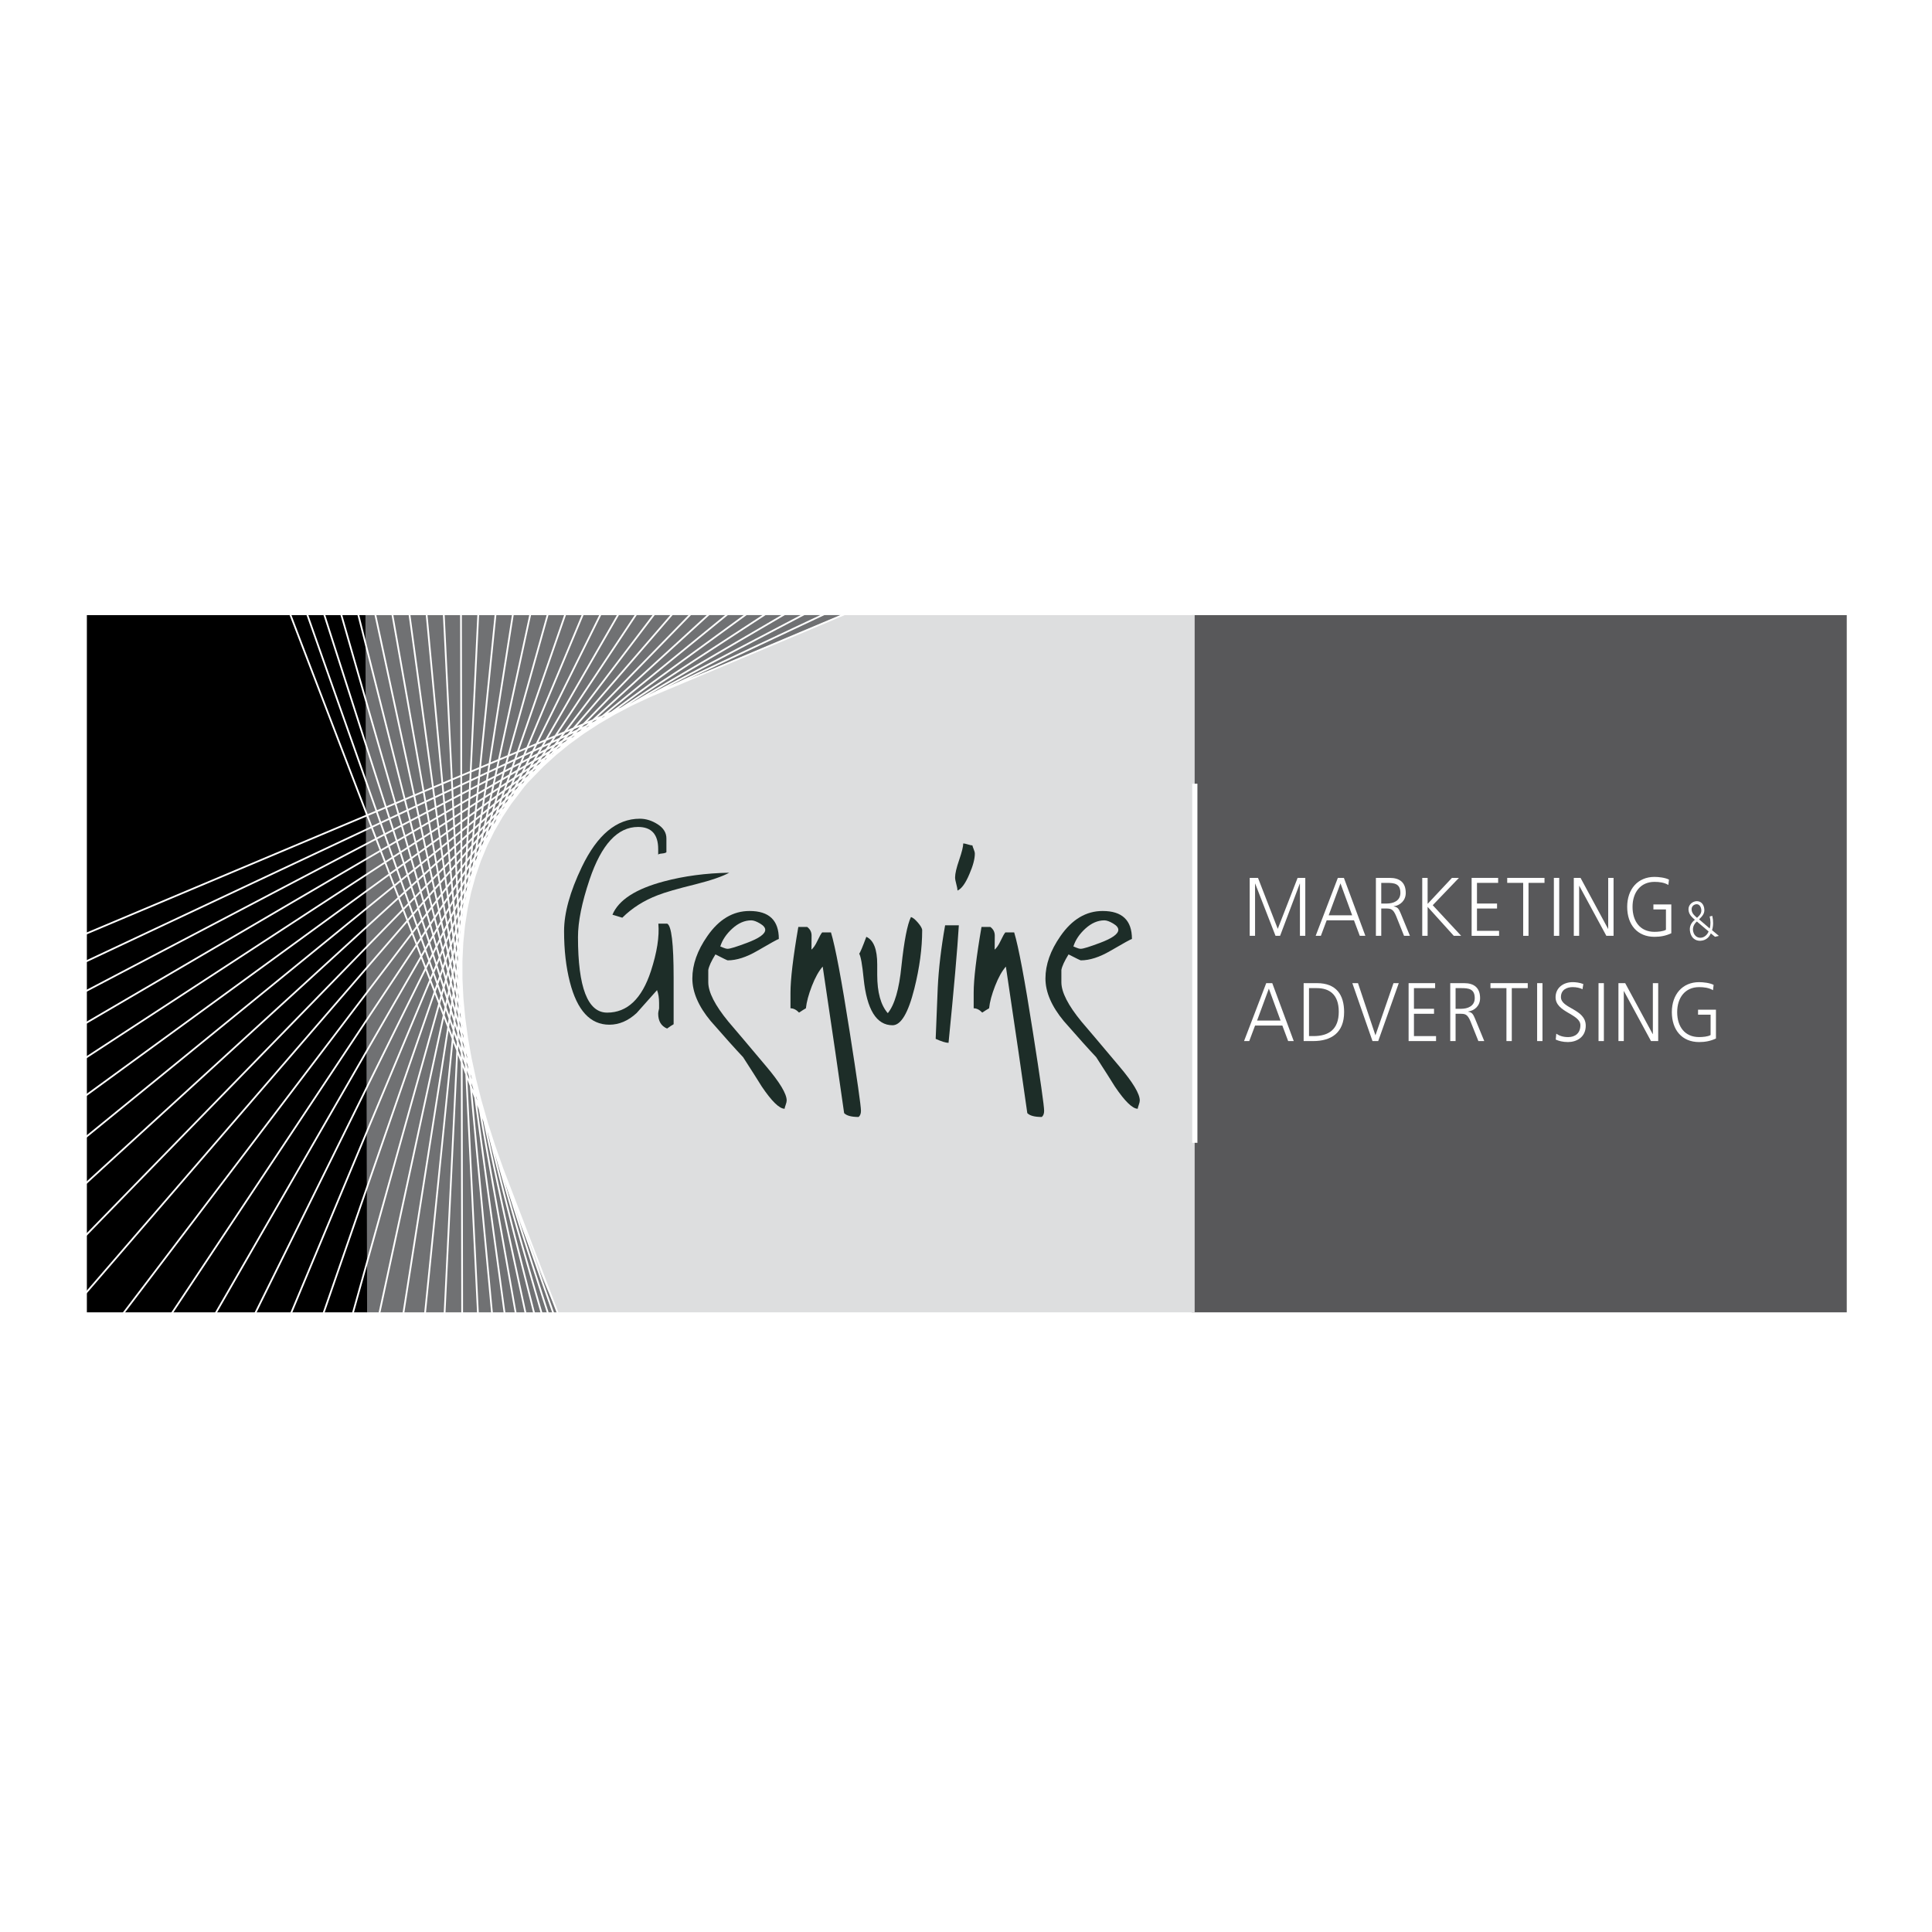 <?xml version="1.0" encoding="utf-8"?>
<!-- Generator: Adobe Illustrator 12.0.0, SVG Export Plug-In . SVG Version: 6.00 Build 51448)  -->
<!DOCTYPE svg PUBLIC "-//W3C//DTD SVG 1.1//EN" "http://www.w3.org/Graphics/SVG/1.1/DTD/svg11.dtd">
<svg  version="1.1" id="Calque_1" xmlns:x="http://ns.adobe.com/Extensibility/1.0/" xmlns:i="http://ns.adobe.com/AdobeIllustrator/10.0/" xmlns:graph="http://ns.adobe.com/Graphs/1.0/"
	 xmlns="http://www.w3.org/2000/svg" xmlns:xlink="http://www.w3.org/1999/xlink" xmlns:a="http://ns.adobe.com/AdobeSVGViewerExtensions/3.0/"
	 width="192.756" height="192.756" viewBox="0 0 192.756 192.756"
	 style="overflow:visible;enable-background:new 0 0 192.756 192.756;" xml:space="preserve">
<g>
	<polygon style="fill-rule:evenodd;clip-rule:evenodd;fill:#FFFFFF;" points="0,0 192.756,0 192.756,192.756 0,192.756 0,0 	"/>
	<polygon style="fill:#58585A;" points="184.251,130.932 118.902,130.932 118.902,61.371 184.251,61.371 184.251,130.932 	"/>
	<polygon style="fill:#DDDEDF;" points="119.192,130.932 36.482,130.932 36.482,61.371 119.192,61.371 119.192,130.932 	"/>
	<polygon points="36.625,130.932 8.667,130.932 8.667,61.371 36.625,61.371 36.625,130.932 	"/>
	<path style="fill:#707173;" d="M36.625,130.932h18.992c-11.385-25.347-9.905-35.21-9.905-35.21
		c-0.146-15.65,12.583-22.744,12.583-22.744c4.684-2.963,11.652-5.732,11.652-5.732l13.969-5.875H36.459L36.625,130.932
		L36.625,130.932z"/>
	
		<path style="fill:none;stroke:#FFFFFF;stroke-width:0.175;stroke-linecap:round;stroke-linejoin:round;stroke-miterlimit:2.613;" d="
		M28.772,60.813l27.231,71.13 M55.532,131.942L30.479,60.815 M54.965,131.943L32.188,60.814 M54.3,131.942L33.902,60.815
		 M53.524,131.942L35.616,60.814 M52.634,131.943L37.334,60.812 M51.618,131.943L39.057,60.812 M50.469,131.943l-9.685-71.131
		 M49.176,131.943l-6.661-71.131 M47.729,131.943l-3.478-71.131 M46.111,131.943l-0.12-71.131 M44.312,131.943l3.426-71.131
		 M42.313,131.943l7.176-71.131 M40.101,131.943l11.146-71.131 M37.65,131.943l15.362-71.131 M34.945,131.943l19.841-71.131
		 M31.954,131.943l24.612-71.131 M28.653,131.943l29.704-71.131 M25.009,131.943l35.148-71.131 M20.981,131.943L61.97,60.812
		 M16.53,131.943l47.263-71.131 M11.606,131.943l54.027-71.131 M8.504,129.075l58.966-68.263 M8.504,123.311l60.853-62.498
		 M8.504,118.121L71.25,60.812 M8.504,113.5l64.66-52.688 M8.504,109.344l66.602-48.531 M8.504,105.569l68.572-44.757
		 M8.504,102.111l70.579-41.299 M8.504,98.921L81.13,60.812 M8.504,95.96l74.722-35.148 M8.505,93.19l76.87-32.377"/>
	<polygon style="fill:#FFFFFF;" points="118.947,78.19 118.947,114.019 119.466,114.019 119.466,78.19 118.947,78.19 	"/>
	<polygon style="fill:#FFFFFF;" points="124.684,87.587 125.511,87.587 127.482,92.671 129.463,87.587 130.229,87.587 
		130.229,93.368 129.694,93.368 129.694,88.159 129.68,88.159 127.715,93.368 127.259,93.368 125.232,88.159 125.218,88.159 
		125.218,93.368 124.684,93.368 124.684,87.587 	"/>
	<path style="fill:#FFFFFF;" d="M133.739,88.134l-1.176,3.188h2.344L133.739,88.134L133.739,88.134z M133.477,87.587h0.604
		l2.142,5.78h-0.557l-0.58-1.549h-2.722l-0.58,1.549h-0.519L133.477,87.587L133.477,87.587z"/>
	<path style="fill:#FFFFFF;" d="M137.808,90.146h0.563c0.628,0,1.347-0.257,1.347-1.06c0-0.944-0.627-1.001-1.361-1.001h-0.549
		V90.146L137.808,90.146z M137.273,87.587h1.393c0.959,0,1.586,0.439,1.586,1.499c0,0.746-0.534,1.243-1.199,1.333v0.017
		c0.433,0.058,0.525,0.306,0.696,0.695l0.92,2.236h-0.588l-0.781-1.955c-0.309-0.745-0.542-0.77-1.052-0.77h-0.44v2.725h-0.534
		V87.587L137.273,87.587z"/>
	<polygon style="fill:#FFFFFF;" points="141.898,87.587 142.433,87.587 142.433,90.179 144.86,87.587 145.557,87.587 
		142.943,90.312 145.781,93.368 145.046,93.368 142.433,90.477 142.433,93.368 141.898,93.368 141.898,87.587 	"/>
	<polygon style="fill:#FFFFFF;" points="146.825,87.587 149.47,87.587 149.47,88.084 147.358,88.084 147.358,90.146 149.361,90.146 
		149.361,90.643 147.358,90.643 147.358,92.87 149.563,92.87 149.563,93.368 146.825,93.368 146.825,87.587 	"/>
	<polygon style="fill:#FFFFFF;" points="151.968,88.084 150.375,88.084 150.375,87.587 154.095,87.587 154.095,88.084 
		152.501,88.084 152.501,93.368 151.968,93.368 151.968,88.084 	"/>
	<polygon style="fill:#FFFFFF;" points="155.03,87.587 155.564,87.587 155.564,93.368 155.03,93.368 155.03,87.587 	"/>
	<polygon style="fill:#FFFFFF;" points="157.018,87.587 157.691,87.587 160.437,92.671 160.451,92.671 160.451,87.587 
		160.985,87.587 160.985,93.368 160.266,93.368 157.567,88.382 157.552,88.382 157.552,93.368 157.018,93.368 157.018,87.587 	"/>
	<path style="fill:#FFFFFF;" d="M166.213,90.734h-1.253v-0.497h1.787v2.874c-0.549,0.257-1.083,0.356-1.679,0.356
		c-1.701,0-2.723-1.201-2.723-2.99c0-1.755,1.052-2.989,2.723-2.989c0.41,0,1.083,0.075,1.446,0.273l-0.062,0.53
		c-0.418-0.249-0.913-0.306-1.385-0.306c-1.399,0-2.188,1.06-2.188,2.492c0,1.458,0.766,2.493,2.188,2.493
		c0.332,0,0.889-0.041,1.145-0.207V90.734L166.213,90.734z"/>
	<path style="fill:#FFFFFF;" d="M126.594,98.635l-1.176,3.188h2.344L126.594,98.635L126.594,98.635z M126.331,98.089h0.603
		l2.143,5.779h-0.557l-0.58-1.548h-2.722l-0.581,1.548h-0.519L126.331,98.089L126.331,98.089z"/>
	<path style="fill:#FFFFFF;" d="M130.6,103.371h0.441c1.53,0,2.528-0.662,2.528-2.435c0-1.763-0.982-2.351-2.188-2.351H130.6
		V103.371L130.6,103.371z M130.065,98.089h1.339c1.933,0,2.699,1.191,2.699,2.882c0,2.095-1.308,2.897-3.094,2.897h-0.944V98.089
		L130.065,98.089z"/>
	<polygon style="fill:#FFFFFF;" points="137.505,103.868 136.934,103.868 134.923,98.089 135.487,98.089 137.228,103.297 
		139.029,98.089 139.556,98.089 137.505,103.868 	"/>
	<polygon style="fill:#FFFFFF;" points="140.537,98.089 143.183,98.089 143.183,98.586 141.07,98.586 141.07,100.647 
		143.073,100.647 143.073,101.145 141.07,101.145 141.07,103.371 143.275,103.371 143.275,103.868 140.537,103.868 140.537,98.089 	
		"/>
	<path style="fill:#FFFFFF;" d="M145.224,100.647h0.565c0.626,0,1.346-0.257,1.346-1.061c0-0.943-0.628-1.001-1.362-1.001h-0.549
		V100.647L145.224,100.647z M144.69,98.089h1.392c0.959,0,1.586,0.438,1.586,1.498c0,0.746-0.533,1.243-1.199,1.334v0.016
		c0.434,0.059,0.526,0.308,0.696,0.696l0.92,2.235h-0.587l-0.781-1.953c-0.31-0.746-0.541-0.771-1.052-0.771h-0.441v2.724h-0.533
		V98.089L144.69,98.089z"/>
	<polygon style="fill:#FFFFFF;" points="150.298,98.586 148.704,98.586 148.704,98.089 152.424,98.089 152.424,98.586 
		150.831,98.586 150.831,103.868 150.298,103.868 150.298,98.586 	"/>
	<polygon style="fill:#FFFFFF;" points="153.36,98.089 153.894,98.089 153.894,103.868 153.36,103.868 153.36,98.089 	"/>
	<path style="fill:#FFFFFF;" d="M155.27,103.132c0.317,0.215,0.688,0.339,1.191,0.339c0.665,0,1.215-0.364,1.215-1.185
		c0-1.134-2.476-1.274-2.476-2.789c0-0.929,0.758-1.508,1.709-1.508c0.264,0,0.688,0.041,1.06,0.19l-0.085,0.521
		c-0.24-0.141-0.619-0.215-0.982-0.215c-0.557,0-1.167,0.248-1.167,0.993c0,1.159,2.475,1.168,2.475,2.856
		c0,1.168-0.936,1.632-1.771,1.632c-0.526,0-0.936-0.115-1.223-0.248L155.27,103.132L155.27,103.132z"/>
	<polygon style="fill:#FFFFFF;" points="159.485,98.089 160.019,98.089 160.019,103.868 159.485,103.868 159.485,98.089 	"/>
	<polygon style="fill:#FFFFFF;" points="161.472,98.089 162.145,98.089 164.891,103.173 164.906,103.173 164.906,98.089 
		165.439,98.089 165.439,103.868 164.72,103.868 162.021,98.883 162.006,98.883 162.006,103.868 161.472,103.868 161.472,98.089 	
		"/>
	<path style="fill:#FFFFFF;" d="M170.667,101.235h-1.252v-0.497h1.786v2.874c-0.549,0.256-1.083,0.355-1.679,0.355
		c-1.7,0-2.722-1.2-2.722-2.989c0-1.756,1.052-2.989,2.722-2.989c0.41,0,1.083,0.074,1.446,0.273l-0.062,0.529
		c-0.418-0.248-0.912-0.306-1.385-0.306c-1.399,0-2.188,1.06-2.188,2.492c0,1.457,0.765,2.492,2.188,2.492
		c0.333,0,0.89-0.041,1.145-0.206V101.235L170.667,101.235z"/>
	<path style="fill:#FFFFFF;" d="M169.3,91.94c-0.256,0.207-0.467,0.584-0.37,0.996c0.119,0.508,0.521,0.69,0.888,0.604
		c0.275-0.064,0.537-0.307,0.649-0.61L169.3,91.94L169.3,91.94z M169.314,91.57c0.229-0.218,0.513-0.465,0.41-0.904
		c-0.083-0.354-0.301-0.5-0.559-0.439s-0.46,0.3-0.374,0.664C168.86,91.185,169.096,91.384,169.314,91.57L169.314,91.57z
		 M170.577,92.634c0.113-0.383,0.091-0.795-0.003-1.196l0.262-0.062c0.112,0.482,0.114,1.001-0.025,1.429l0.682,0.568l-0.384,0.09
		l-0.422-0.342c-0.168,0.401-0.452,0.626-0.811,0.71c-0.515,0.121-1.075-0.086-1.244-0.809c-0.135-0.573,0.105-0.968,0.466-1.256
		c-0.249-0.218-0.525-0.453-0.612-0.828c-0.126-0.535,0.229-0.912,0.631-1.007c0.362-0.085,0.773,0.078,0.896,0.603
		c0.136,0.583-0.182,0.878-0.496,1.189L170.577,92.634L170.577,92.634z"/>
	<path style="fill:#1D2D28;" d="M72.756,87.07c-0.68,0.375-1.801,0.76-3.363,1.156c-1.791,0.44-3.046,0.803-3.771,1.089
		c-1.382,0.528-2.56,1.275-3.534,2.244l-0.984-0.297c0.612-1.474,2.333-2.583,5.164-3.332C68.26,87.401,70.424,87.115,72.756,87.07
		L72.756,87.07z M67.207,102.188c-0.161,0.088-0.377,0.232-0.651,0.431c-0.592-0.244-0.889-0.744-0.889-1.501
		c0-0.088,0.029-0.255,0.09-0.499v-0.567c0-0.489-0.068-0.912-0.204-1.268c-1.337,1.506-2.016,2.269-2.038,2.289
		c-0.839,0.774-1.746,1.162-2.718,1.162c-1.903,0-3.217-1.418-3.941-4.255c-0.384-1.496-0.579-3.188-0.579-5.08
		c0-1.804,0.59-3.937,1.771-6.4c1.542-3.211,3.469-4.816,5.785-4.816c0.612,0,1.208,0.186,1.786,0.557
		c0.579,0.372,0.868,0.841,0.868,1.409v1.377c-0.065,0.065-0.219,0.109-0.459,0.131c-0.24,0.022-0.361,0.065-0.361,0.13
		c0-0.17,0-0.361,0-0.575c0-1.471-0.67-2.208-2.01-2.208c-2.042,0-3.655,1.749-4.834,5.246c-0.773,2.295-1.158,4.208-1.158,5.738
		c0,5.027,0.969,7.541,2.91,7.541c2.007,0,3.463-1.381,4.366-4.144c0.607-1.862,0.856-3.441,0.743-4.734h0.88
		c0.428,0.198,0.644,1.999,0.644,5.398V102.188L67.207,102.188z"/>
	<path style="fill:#1D2D28;" d="M76.347,92.768c0-0.217-0.175-0.428-0.527-0.635c-0.351-0.207-0.64-0.31-0.866-0.31
		c-0.657,0-1.286,0.272-1.886,0.814c-0.6,0.544-1.002,1.142-1.206,1.794c0.023,0,0.12,0.039,0.289,0.115
		c0.17,0.076,0.323,0.114,0.459,0.114c0.226,0,0.861-0.196,1.903-0.587C75.734,93.617,76.347,93.181,76.347,92.768L76.347,92.768z
		 M78.487,109.794c0,0.109-0.035,0.259-0.103,0.446c-0.068,0.187-0.102,0.313-0.102,0.38c-0.52,0-1.279-0.736-2.276-2.21
		c-0.408-0.66-1.029-1.639-1.868-2.937c-0.749-0.792-1.823-1.991-3.227-3.597c-1.224-1.474-1.835-2.892-1.835-4.256
		c0-1.386,0.498-2.793,1.495-4.223c1.155-1.671,2.559-2.508,4.212-2.508c1.948,0,2.921,0.931,2.921,2.791
		c-0.113,0.022-0.828,0.416-2.142,1.182c-1.088,0.635-2.075,0.952-2.959,0.952c-0.046,0-0.454-0.198-1.224-0.594
		c-0.409,0.661-0.647,1.179-0.714,1.553v1.223c0,0.991,0.668,2.302,2.006,3.932c0.702,0.816,1.96,2.303,3.774,4.462
		C77.807,107.998,78.487,109.134,78.487,109.794L78.487,109.794z"/>
	<path style="fill:#1D2D28;" d="M85.898,110.827c0,0.281-0.08,0.485-0.234,0.614c-0.718,0-1.2-0.129-1.445-0.386
		c-0.454-3.234-1.167-8.106-2.138-14.619c-0.389,0.441-0.747,1.084-1.078,1.933c-0.33,0.848-0.53,1.591-0.598,2.228
		c-0.16,0.09-0.388,0.232-0.684,0.43c-0.274-0.286-0.559-0.43-0.854-0.43v-1.55c0-1.343,0.26-3.53,0.782-6.567h0.882
		c0.294,0.221,0.441,0.508,0.441,0.859c0,1.145-0.011,1.617-0.034,1.42c0.203-0.154,0.408-0.448,0.611-0.882
		c0.204-0.432,0.362-0.715,0.476-0.848h0.883c0.431,1.41,1.053,4.723,1.87,9.939C85.524,107.723,85.898,110.342,85.898,110.827
		L85.898,110.827z"/>
	<path style="fill:#1D2D28;" d="M92.006,92.811c0,1.8-0.261,3.741-0.782,5.825c-0.611,2.437-1.334,3.654-2.174,3.654
		c-1.607,0-2.57-1.56-2.887-4.677c-0.136-1.38-0.284-2.204-0.442-2.467c0.092-0.087,0.329-0.647,0.713-1.679
		c0.725,0.327,1.087,1.242,1.087,2.746v1.046c0,1.743,0.351,3.019,1.054,3.825c0.679-0.83,1.133-2.389,1.36-4.682
		c0.27-2.53,0.587-4.167,0.951-4.909c0.181,0.045,0.413,0.231,0.697,0.561C91.864,92.382,92.006,92.636,92.006,92.811L92.006,92.811
		z"/>
	<path style="fill:#1D2D28;" d="M97.26,85.169c0,0.525-0.181,1.206-0.543,2.039c-0.387,0.921-0.783,1.47-1.19,1.645
		c0-0.153-0.041-0.373-0.119-0.658c-0.081-0.284-0.118-0.504-0.118-0.658c0-0.373,0.134-0.953,0.407-1.742
		c0.27-0.79,0.406-1.338,0.406-1.646c0.092,0,0.244,0.033,0.458,0.099c0.214,0.065,0.369,0.099,0.459,0.099
		c0,0.044,0.039,0.165,0.119,0.362C97.22,84.906,97.26,85.06,97.26,85.169L97.26,85.169z M95.664,92.315
		c-0.143,2.373-0.484,6.282-1.028,11.729c-0.264,0-0.691-0.132-1.283-0.396l0.206-5.105c0.093-1.911,0.338-3.986,0.736-6.227H95.664
		L95.664,92.315z"/>
	<path style="fill:#1D2D28;" d="M104.173,110.827c0,0.281-0.077,0.485-0.233,0.614c-0.719,0-1.199-0.129-1.446-0.386
		c-0.451-3.234-1.166-8.106-2.137-14.619c-0.388,0.441-0.747,1.084-1.077,1.933c-0.33,0.848-0.531,1.591-0.597,2.228
		c-0.162,0.09-0.39,0.232-0.685,0.43c-0.274-0.286-0.559-0.43-0.854-0.43v-1.55c0-1.343,0.259-3.53,0.781-6.567h0.882
		c0.294,0.221,0.442,0.508,0.442,0.859c0,1.145-0.013,1.617-0.035,1.42c0.203-0.154,0.408-0.448,0.612-0.882
		c0.203-0.432,0.362-0.715,0.475-0.848h0.885c0.43,1.41,1.052,4.723,1.867,9.939C103.8,107.723,104.173,110.342,104.173,110.827
		L104.173,110.827z"/>
	<path style="fill:#1D2D28;" d="M111.575,92.768c0-0.217-0.174-0.428-0.526-0.635c-0.351-0.207-0.641-0.31-0.866-0.31
		c-0.657,0-1.286,0.272-1.886,0.814c-0.599,0.544-1.002,1.142-1.205,1.794c0.021,0,0.118,0.039,0.288,0.115
		c0.17,0.076,0.321,0.114,0.459,0.114c0.226,0,0.86-0.196,1.902-0.587C110.965,93.617,111.575,93.181,111.575,92.768L111.575,92.768
		z M113.716,109.794c0,0.109-0.034,0.259-0.102,0.446c-0.068,0.187-0.102,0.313-0.102,0.38c-0.521,0-1.279-0.736-2.276-2.21
		c-0.407-0.66-1.032-1.639-1.869-2.937c-0.748-0.792-1.824-1.991-3.228-3.597c-1.223-1.474-1.834-2.892-1.834-4.256
		c0-1.386,0.499-2.793,1.495-4.223c1.155-1.671,2.56-2.508,4.213-2.508c1.948,0,2.921,0.931,2.921,2.791
		c-0.113,0.022-0.827,0.416-2.143,1.182c-1.088,0.635-2.073,0.952-2.958,0.952c-0.045,0-0.454-0.198-1.224-0.594
		c-0.408,0.661-0.647,1.179-0.715,1.553v1.223c0,0.991,0.668,2.302,2.007,3.932c0.702,0.816,1.96,2.303,3.774,4.462
		C113.035,107.998,113.716,109.134,113.716,109.794L113.716,109.794z"/>
</g>
</svg>

